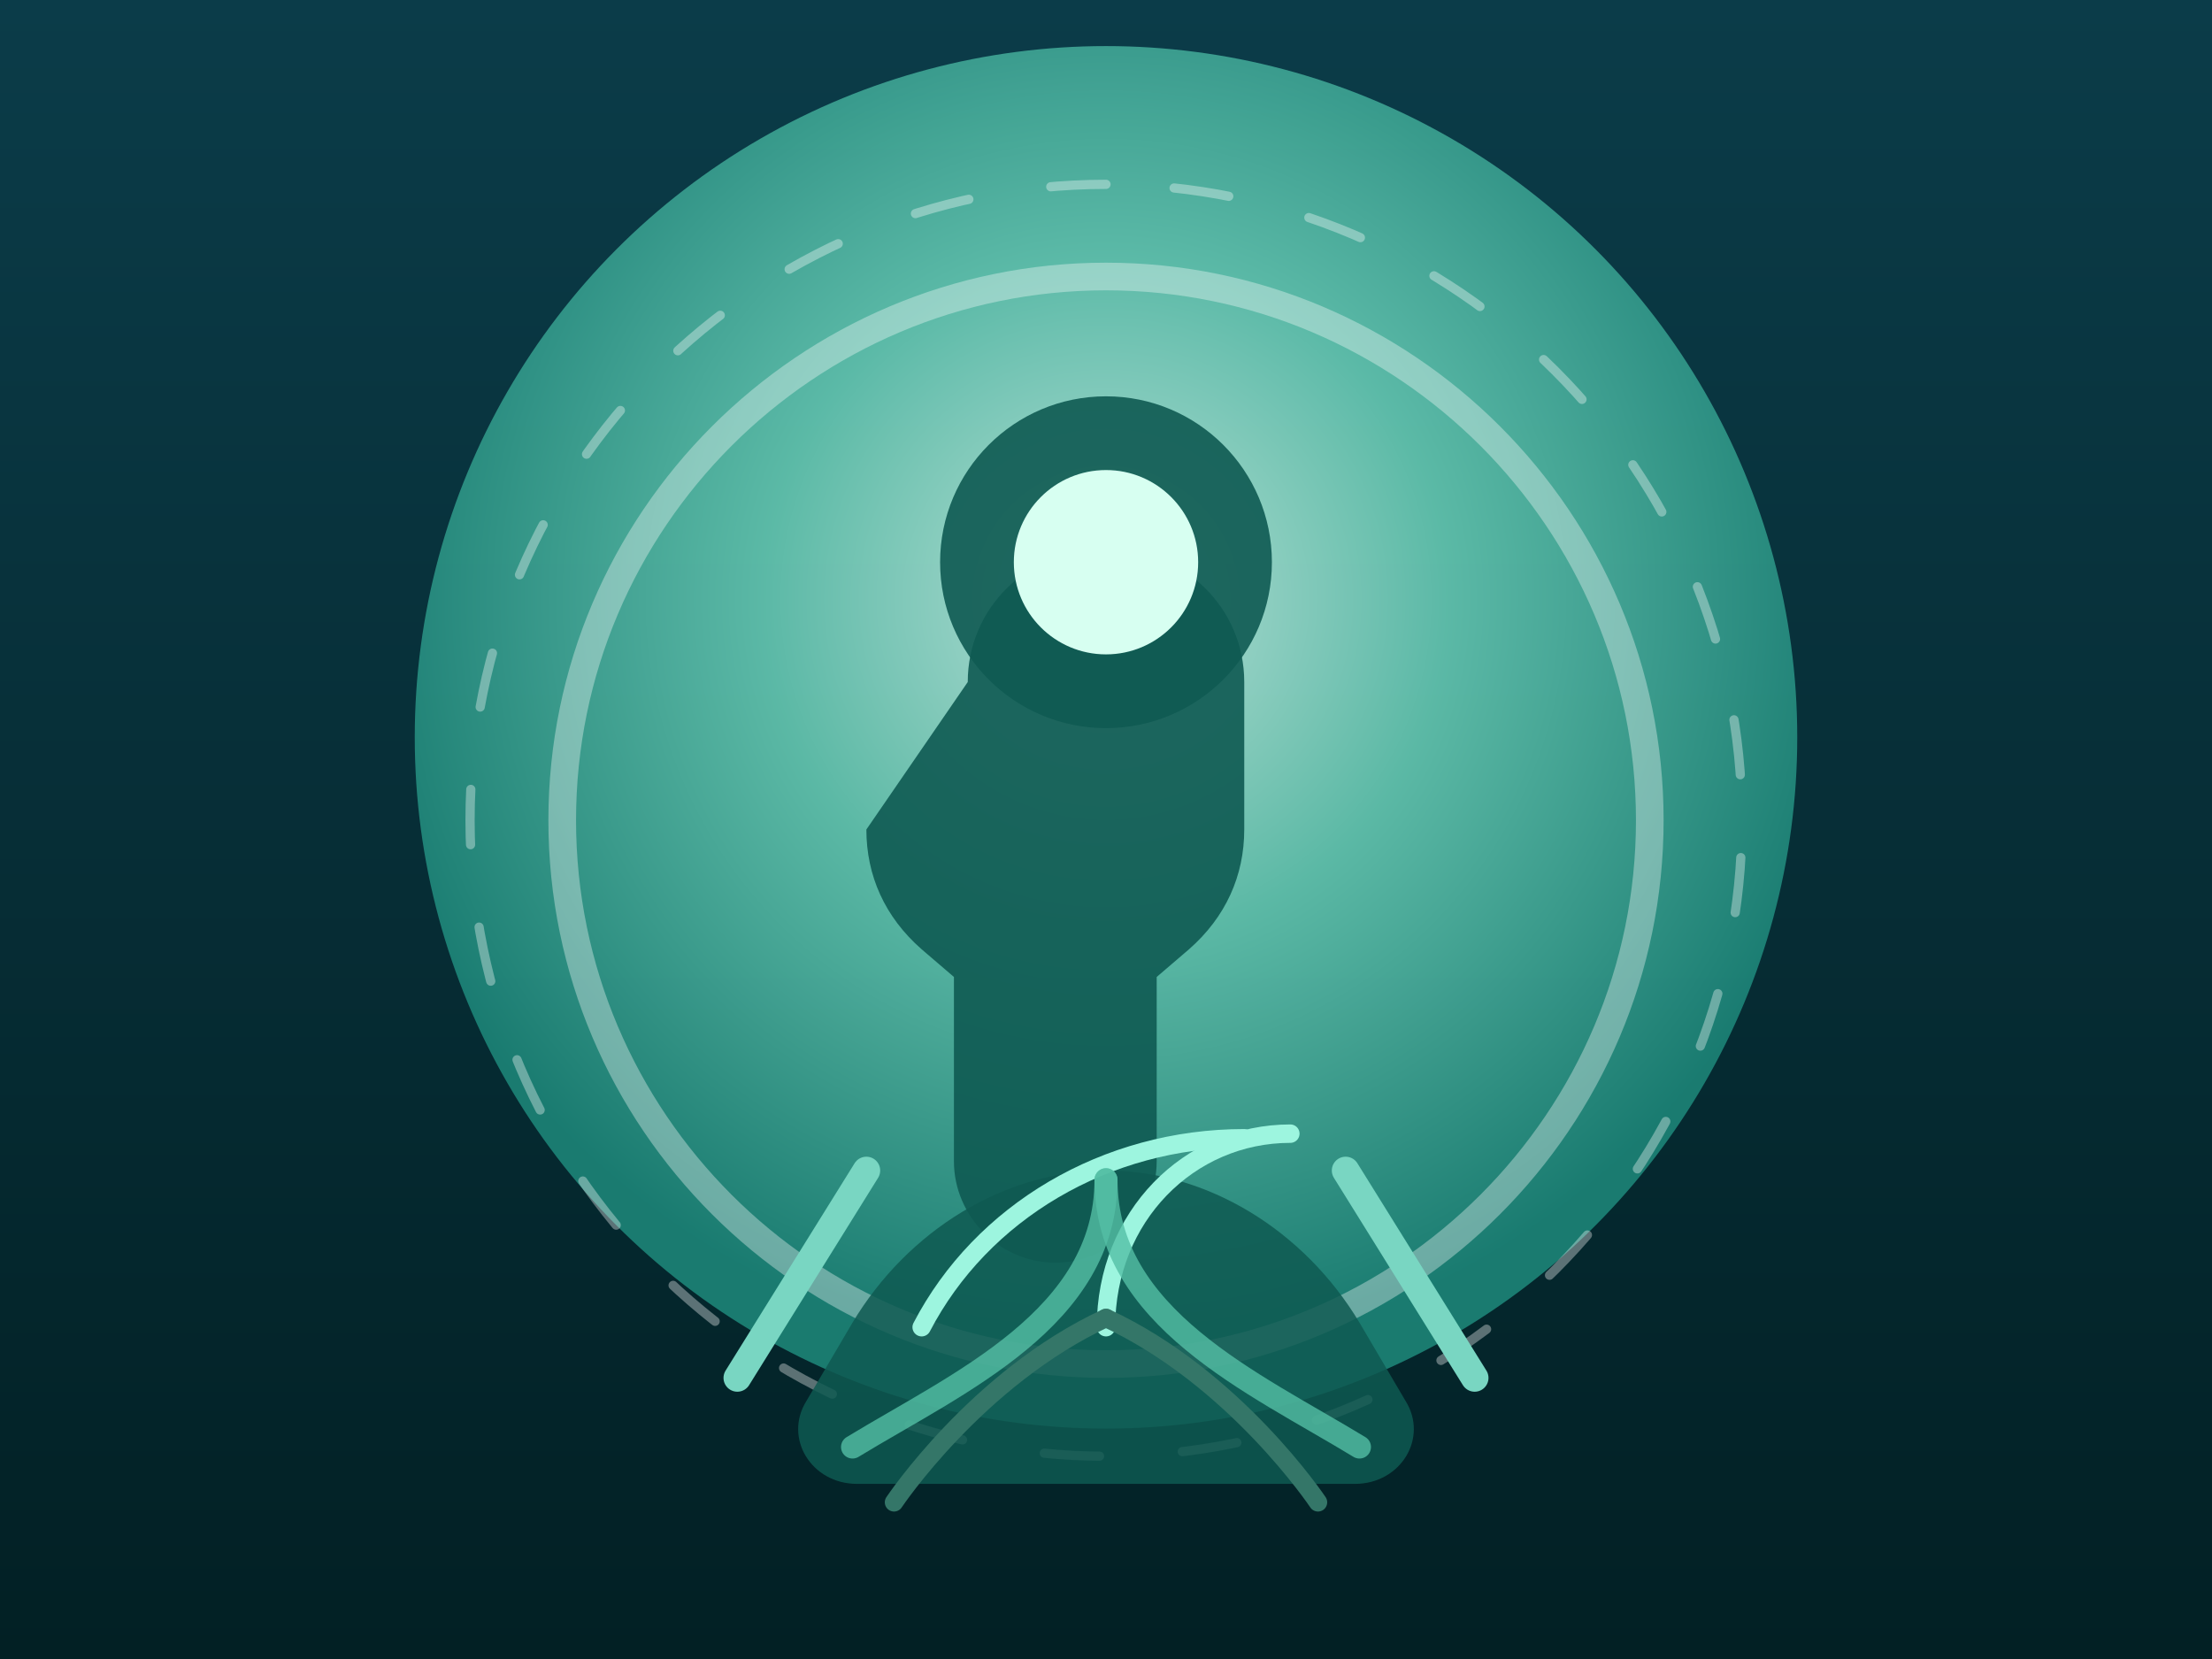 <svg xmlns="http://www.w3.org/2000/svg" viewBox="0 0 480 360" role="img" aria-labelledby="title desc">
  <rect x="0" y="0" width="480" height="360" fill="#808080" stroke="none"/>
  <title id="title">Healing From The Core Illustration</title>
  <desc id="desc">Grounded human silhouette with radiating energy lines and roots for core stabilization.</desc>
  <defs>
    <linearGradient id="coreSky" x1="0%" y1="0%" x2="0%" y2="100%">
      <stop offset="0%" stop-color="#0b3c49" />
      <stop offset="100%" stop-color="#022024" />
    </linearGradient>
    <radialGradient id="coreLight" cx="50%" cy="40%" r="55%">
      <stop offset="0%" stop-color="#d7fff1" />
      <stop offset="45%" stop-color="#6ad1b9" />
      <stop offset="100%" stop-color="#1d8a7c" />
    </radialGradient>
  </defs>
  <rect width="480" height="360" fill="url(#coreSky)" />
  <circle cx="240" cy="160" r="150" fill="url(#coreLight)" opacity="0.85" />
  <g fill="none" stroke="#ffffff" stroke-linecap="round" opacity="0.35">
    <path d="M240 60c-65 0-118 53-118 118s53 118 118 118 118-53 118-118-53-118-118-118z" stroke-width="6" />
    <path d="M240 40c-76 0-138 62-138 138s62 138 138 138 138-62 138-138-62-138-138-138z" stroke-width="2" stroke-dasharray="12 18" />
  </g>
  <path d="M210 148c0-16 13-29 30-29h0c17 0 30 13 30 29v32c0 10-4 19-12 26l-7 6v40c0 12-10 22-22 22-12 0-22-10-22-22v-40l-7-6c-8-7-12-16-12-26z" fill="#0f5a52" opacity="0.9" />
  <circle cx="240" cy="122" r="36" fill="#0f5a52" opacity="0.9" />
  <circle cx="240" cy="122" r="20" fill="#d7fff1" />
  <path d="M240 254c-22 0-43 13-55 33l-10 17c-5 8 1 18 11 18h108c10 0 16-10 11-18l-10-17c-12-20-33-33-55-33z" fill="#0f5a52" opacity="0.85" />
  <path d="M200 288c13-25 40-41 70-41" fill="none" stroke="#9df5df" stroke-width="4" stroke-linecap="round" />
  <path d="M240 288c0-24 18-42 40-42" fill="none" stroke="#9df5df" stroke-width="4" stroke-linecap="round" />
  <path d="M188 254l-28 45" stroke="#79d6c2" stroke-width="6" stroke-linecap="round" />
  <path d="M292 254l28 45" stroke="#79d6c2" stroke-width="6" stroke-linecap="round" />
  <path d="M240 256c0 30-32 44-55 58" fill="none" stroke="#54bfa5" stroke-width="5" stroke-linecap="round" opacity="0.8" />
  <path d="M240 256c0 30 32 44 55 58" fill="none" stroke="#54bfa5" stroke-width="5" stroke-linecap="round" opacity="0.8" />
  <path d="M240 286c-28 13-46 40-46 40" fill="none" stroke="#347668" stroke-width="4" stroke-linecap="round" />
  <path d="M240 286c28 13 46 40 46 40" fill="none" stroke="#347668" stroke-width="4" stroke-linecap="round" />
</svg>
